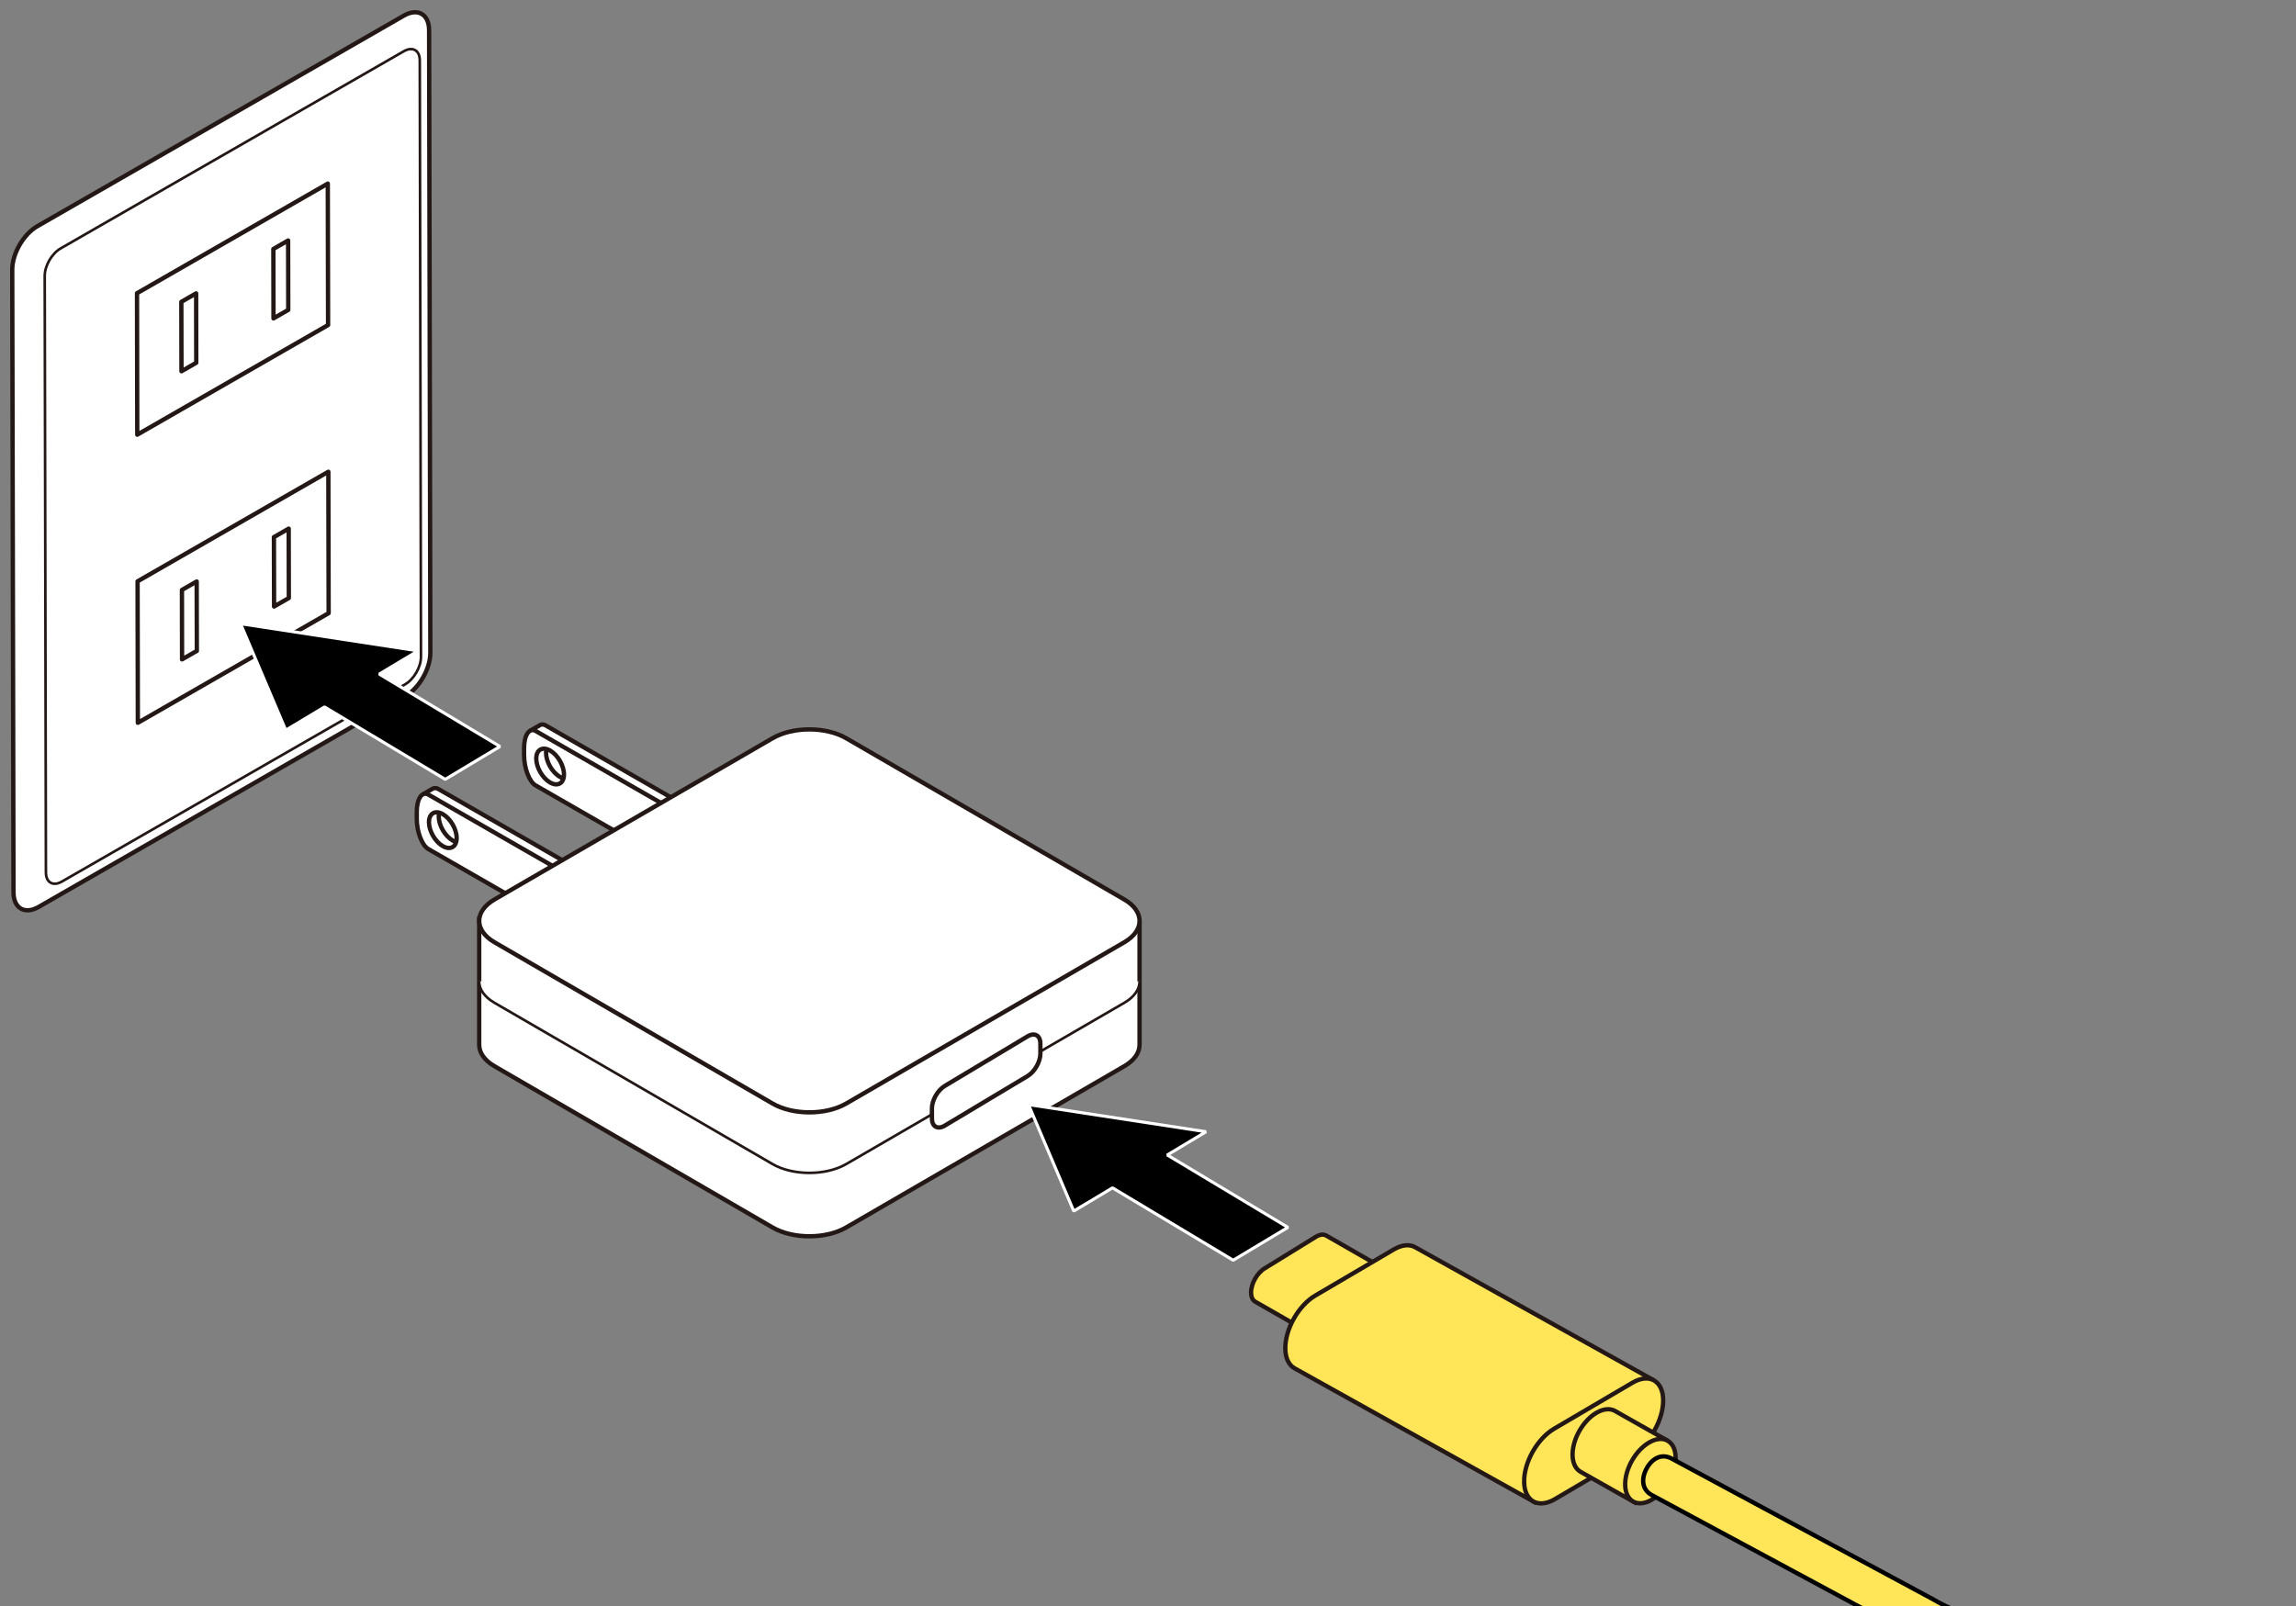 <?xml version="1.0" encoding="UTF-8"?>
<svg id="_レイヤー_1" data-name="レイヤー_1" xmlns="http://www.w3.org/2000/svg" version="1.1" xmlns:xlink="http://www.w3.org/1999/xlink" viewBox="0 0 375 262.369">
  <rect x="0" y="0" width="375" height="262.369" fill="#808080" stroke="none"/>
  <!-- Generator: Adobe Illustrator 29.5.1, SVG Export Plug-In . SVG Version: 2.1.0 Build 141)  -->
  <defs>
    <clipPath id="clippath">
      <rect x="-4.057" y="-1.75" width="329.398" height="283.537" transform="translate(321.284 280.037) rotate(180)" fill="none"/>
    </clipPath>
  </defs>
  <g clip-path="url(#clippath)">
    <g>
      <g>
        <g>
          <g>
            <g>
              <path d="M550.315,91.017l1.316-.888s1.372-.926.099-1.752c-.147-.088-.299.014-.299.014l-2.527,1.706-.57.385-1.779,1.2-3.388,2.286-1.632,1.101s-.146.099-.054.224c.809,1.044,2.518,1.759,4.572,1.771,3.006.018,5.612-1.474,5.821-3.333.113-1.003-.497-1.908-1.554-2.531-.153-.085-.007-.183-.007-.183ZM544.192,95.15l4.381-2.957s.082-.055.167-.008c.651.374,1.028.923.959,1.534-.125,1.115-1.689,2.01-3.493,2-.782-.005-1.481-.179-2.011-.466-.085-.047-.003-.102-.003-.102Z" fill="#231815"/>
              <path d="M541.31,94.256l5.537-3.737c.146-.099.262-.177-.005-.184-.01,0-.02,0-.03,0-3.006-.018-5.612,1.474-5.821,3.332-.023.206-.015.407.02.602.036.163.153.084.298-.014Z" fill="#231815"/>
            </g>
            <path d="M538.847,94.971c.414-.28,1.099-.313,1.528-.073s.442.66.027.94-1.099.313-1.528.073-.442-.66-.027-.94Z" fill="#231815"/>
            <g id="HvQyBM-2">
              <path d="M539.839,91.121l.961.535c-.208.164-.442.306-.752.39-.702.191-1.341.145-1.876-.153-1.018-.559-1.196-.666-2.208-1.23-.7-.39-.719-1.059-.025-1.519.209-.141.424-.286.664-.401.605-.275,1.469-.263,2.022.007.064.035,2.335,1.301,2.417,1.324.133.044.301.024.418-.047l.583-.394-2.723-1.517c-.56-.312-.576-.858-.036-1.222h0l4.702,2.619h0l-1.516,1.023c-.7.472-1.769.527-2.487.127-.992-.553-2.239-1.247-2.296-1.264-.145-.051-.307-.028-.43.048l-.362.244c-.117.079-.132.206-.029.286.038.029,2.284,1.28,2.328,1.297.146.058.339.038.468-.042l.184-.124-.006.012Z" fill="#231815"/>
            </g>
          </g>
          <path d="M581.392,67.614c20.869,11.625,21.464,32.14,1.328,45.73-20.136,13.591-53.496,15.19-74.365,3.565-20.869-11.625-21.465-32.14-1.329-45.731,20.136-13.591,53.497-15.19,74.366-3.565ZM511.23,114.968c19.226,10.71,49.959,9.237,68.51-3.284,18.551-12.521,18.002-31.42-1.224-42.13-19.226-10.71-49.959-9.237-68.51,3.284-18.551,12.521-18.002,31.42,1.224,42.13Z" fill="#231815"/>
        </g>
        <g>
          <path d="M492.971,148.414l4.742,2.642,3.455-2.332c.266-.179.414-.414.402-.651-.005-.242-.163-.459-.442-.615l-3.692-2.057-.914.617,3.168,1.765c.096.053.155.136.158.217-.003.088-.055.171-.15.235l-.172.116c-.094.063-.218.099-.358.108-.137.009-.276-.02-.372-.073l-3.013-1.678-.852.575,3.013,1.678c.096.053.156.135.158.217.003.084-.052.169-.152.236l-.171.115c-.092.062-.222.102-.36.109-.138.01-.277-.019-.373-.072l-3.168-1.765-.907.612Z" fill="#231815"/>
          <path d="M491.649,143.303l2.704,1.506c.095.053.151.134.161.219-.006.086-.054.172-.149.236l-3.187,2.151,1.197.667,3.455-2.332c.266-.179.406-.419.402-.652-.005-.242-.158-.457-.438-.613l-3.231-1.8-.914.617Z" fill="#231815"/>
          <path d="M482.853,142.778l4.739,2.64,3.455-2.332c.266-.179.41-.416.405-.649-.006-.242-.164-.46-.441-.614l-3.693-2.057-.914.617,3.165,1.763c.099.055.156.136.162.22-.005.087-.057.17-.152.234l-.172.116c-.094.063-.218.099-.356.109-.14.007-.277-.02-.376-.075l-3.016-1.68-.852.575,3.016,1.68c.099.055.157.136.162.22,0,.083-.054.168-.153.235l-.171.115c-.092.062-.223.102-.358.11-.141.008-.278-.019-.377-.075l-3.165-1.763-.907.612Z" fill="#231815"/>
          <path d="M477.525,139.81l3.692,2.057c.281.156.652.233,1.043.214.38-.015.747-.131,1.017-.313l2.443-1.649c.266-.179.416-.412.407-.648-.004-.241-.164-.46-.445-.617l-3.692-2.057-.914.617,3.168,1.765c.1.056.153.135.16.218-.003.088-.056.171-.151.234l-1.919,1.295c-.092.062-.222.103-.359.11-.142.008-.271-.02-.371-.076l-3.168-1.765-.91.614Z" fill="#231815"/>
          <path d="M465.708,131.987c-.265.179-.416.414-.403.647.005.241.165.459.441.613l4.849,2.701,4.465-3.013-1.192-.664-3.197,2.157c-.092.062-.228.099-.362.108-.145.006-.283-.022-.378-.075l-.479-.267c-.092-.051-.151-.132-.153-.221-.002-.085.047-.17.139-.232l3.197-2.157-1.044-.582-3.197,2.157c-.092.062-.223.102-.357.111-.147.005-.28-.021-.381-.077l-.475-.265c-.105-.058-.158-.136-.154-.221-.01-.089.043-.172.136-.234l3.197-2.157-1.193-.665-3.459,2.334Z" fill="#231815"/>
          <path d="M471.859,136.286c.006.241.16.456.441.613l3.592,2.001c.28.156.646.23,1.037.211.386-.017.75-.132,1.018-.312l2.443-1.649c.266-.179.417-.413.406-.649-.005-.241-.16-.458-.44-.614l-3.592-2.001c-.281-.157-.646-.23-1.038-.21-.382.018-.749.131-1.015.31l-2.443,1.649c-.268.181-.417.415-.41.651M475.637,134.832c.095-.064.227-.103.368-.114.138-.003.273.022.376.08l2.534,1.412c.098.055.159.138.162.22-.002.088-.053.173-.147.237l-1.919,1.295c-.092.062-.224.101-.364.108-.135.008-.275-.022-.373-.077l-2.534-1.412c-.103-.058-.158-.137-.164-.223,0-.084.051-.168.143-.231l1.919-1.295Z" fill="#231815"/>
        </g>
        <g>
          <g>
            <polygon points="448.116 145.105 446.239 141.519 444.333 139.171 444.343 134.217 466.389 146.887 466.379 151.841 464.466 151.994 462.581 153.419 448.116 145.105" fill="none" stroke="#231815" stroke-linejoin="round" stroke-width=".709"/>
            <polygon points="449.204 139.822 464.175 148.426 464.178 146.8 449.207 138.197 449.204 139.822" fill="#fff" stroke="#231815" stroke-linejoin="round" stroke-width=".425"/>
          </g>
          <line x1="447.886" y1="145.186" x2="453.393" y2="142.325" fill="none" stroke="#231815" stroke-miterlimit="10" stroke-width=".425"/>
          <line x1="444.104" y1="139.232" x2="448.843" y2="136.77" fill="none" stroke="#231815" stroke-miterlimit="10" stroke-width=".425"/>
          <line x1="449.141" y1="138.25" x2="450.329" y2="137.734" fill="none" stroke="#231815" stroke-miterlimit="10" stroke-width=".425"/>
          <line x1="464.21" y1="148.392" x2="466.21" y2="147.439" fill="none" stroke="#231815" stroke-miterlimit="10" stroke-width=".425"/>
          <line x1="464.458" y1="151.862" x2="466.458" y2="150.909" fill="none" stroke="#231815" stroke-miterlimit="10" stroke-width=".425"/>
        </g>
        <g>
          <g>
            <polygon points="583.517 159.438 564.548 171.827 564.529 162.256 583.498 149.867 583.517 159.438" fill="#fff" stroke="#231815" stroke-linejoin="round" stroke-width=".709"/>
            <polygon points="580.796 152.861 565.596 162.789 565.6 164.743 580.8 154.815 580.796 152.861" fill="#fff" stroke="#231815" stroke-linejoin="round" stroke-width=".709"/>
          </g>
          <line x1="583.517" y1="159.438" x2="577.921" y2="156.645" fill="none" stroke="#231815" stroke-width=".425"/>
          <line x1="580.839" y1="152.783" x2="579.818" y2="152.273" fill="none" stroke="#231815" stroke-width=".425"/>
          <line x1="565.503" y1="164.867" x2="564.499" y2="164.366" fill="none" stroke="#231815" stroke-width=".425"/>
        </g>
        <path d="M591.097,148.104c-.124-1.049.638-2.436,1.7-3.092l9.883-6.796c1.065-.657,2.028-.334,2.152.715l.143,1.208c.124,1.051-.637,2.435-1.702,3.092l-9.883,6.796c-1.062.655-2.026.336-2.15-.715l-.143-1.208Z" fill="#fff" stroke="#231815" stroke-width=".709"/>
        <path d="M504.985,170.01c.124-1.07-.638-2.326-1.7-2.799l-9.883-5.096c-1.065-.474-2.028.014-2.152,1.085l-.143,1.233c-.124,1.073.637,2.326,1.702,2.8l9.883,5.096c1.062.473,2.026-.012,2.15-1.085l.143-1.233Z" fill="#ffe557" stroke="#231815" stroke-width=".709"/>
        <g>
          <path d="M491.182,159.137c-.547-.277-.928-.876-.927-1.553l.003-1.706.329.167-.003,1.706c-.001.53.285.875.598,1.033.309.157.61.106.611-.421l.003-1.706.323.163-.003,1.706c-.001.654-.403.879-.934.61ZM493.183,160.151c-.241-.122-.479-.314-.697-.632l.186-.195c.127.197.332.372.495.455.241.122.408.082.408-.177,0-.233-.185-.455-.397-.686-.339-.371-.684-.719-.683-1.242,0-.406.262-.574.689-.358.238.121.456.314.642.559l-.177.219c-.146-.199-.27-.31-.469-.411-.186-.094-.343-.065-.343.142,0,.297.228.514.52.832.271.291.557.635.556,1.094,0,.492-.334.602-.731.401ZM494.99,161.022l-.713-.362.005-2.744.629.319c.404.205.69.636.69,1.065,0,.316-.121.458-.275.492.186.158.4.519.4.857,0,.342-.21.638-.735.373ZM494.855,158.561l-.248-.126-.002.868.218.111c.355.18.437-.027.438-.256,0-.244-.139-.462-.406-.597ZM494.989,159.851l-.384-.195-.002.816.352.179c.293.148.43.053.431-.203,0-.237-.156-.474-.397-.596ZM496.004,160.333v-.324s.692.35.692.35v.324s-.692-.35-.692-.35ZM498.267,162.728c-.576-.292-1.157-1.128-1.155-1.994.002-.787.494-1.158,1.174-.813.427.216.682.513.873.868l-.24.125c-.161-.276-.368-.493-.627-.624-.459-.233-.842-.016-.844.608-.001.701.464,1.285.826,1.469.227.115.492.145.694-.026l.232.35c-.182.199-.519.249-.933.039Z" fill="#231815"/>
          <g>
            <path d="M504.524,164.147l-.597-.302c-.039-.02-.058-.064-.043-.097l.427-.966c.015-.034-.005-.078-.043-.097l-.941-.477c-.039-.02-.078-.004-.087.035l-.374,1.634c-.009.039.016.087.054.107l.534.27c.039.02.066.07.06.111l-.195,1.343c-.006.041.021.091.06.111l.018.009c.039.02.087.012.106-.017l1.057-1.574c.019-.029.004-.069-.035-.089Z" fill="#231815"/>
            <path d="M501.24,163.775l.004-1.768c0-.045.032-.066.071-.046l1.637.829.05-.22-1.686-.855c-.156-.079-.283.003-.284.183v.381s-.09-.045-.09-.045c-.089-.045-.161.002-.161.104v.636c-.001.102.07.222.159.267l.089.045v.381c-.001.18.125.391.281.47l1.939.983.033-.228-1.972-.999c-.039-.02-.071-.072-.071-.117Z" fill="#231815"/>
            <path d="M506.066,164.125l-1.766-.895-.088.2,1.854.94c.039.02.071.072.071.117l-.004,1.768c0,.045-.032.066-.071.046l-1.992-1.01-.123.183,2.115,1.072c.156.079.283-.003.284-.183l.004-1.768c0-.18-.126-.391-.282-.47Z" fill="#231815"/>
          </g>
        </g>
        <g>
          <polygon points="454.5 136.607 454.496 138.477 453.852 138.106 453.853 137.436 452.748 136.801 452.746 137.471 452.113 137.107 452.116 135.237 452.75 135.602 452.748 136.365 453.854 137 453.856 136.237 454.5 136.607" fill="#231815"/>
          <path d="M456.539,138.245l-1.775-1.02.004-.464,1.96,1.126c.117.067.216.172.3.316.084.144.126.284.125.42l-.002.887c0,.136-.042.229-.127.275-.084.048-.184.039-.3-.028l-1.96-1.126v-1.108s.613.353.613.353v.643s1.16.666,1.16.666l.002-.939Z" fill="#231815"/>
          <path d="M460.292,140.079c.083.143.124.283.124.419l-.003,1.378-.614-.353.003-1.404-.585-.336-.003,1.404-.611-.351.003-1.404-.585-.336-.003,1.404-.613-.352.004-1.87,2.584,1.485c.117.067.215.171.299.316" fill="#231815"/>
          <polygon points="461.307 141.721 461.306 142.39 460.672 142.026 460.676 140.157 461.31 140.522 461.308 141.285 461.305 141.535 461.307 141.721" fill="#231815"/>
        </g>
        <g>
          <path d="M570.161,157.375c-.512.345-.869.179-.871-.497l-.003-1.706.308-.207.003,1.706c0,.53.269.549.562.352.289-.195.57-.587.569-1.113l-.003-1.706.302-.203.003,1.706c.001.654-.373,1.335-.87,1.669Z" fill="#231815"/>
          <path d="M572.033,156.114c-.226.152-.448.23-.653.161l.173-.406c.119.052.311-.006.464-.109.226-.152.381-.381.38-.64,0-.233-.175-.244-.373-.234-.318.014-.641.059-.642-.463,0-.406.243-.871.642-1.139.223-.15.427-.205.601-.171l-.164.419c-.137-.032-.253-.003-.439.123-.174.117-.32.325-.32.532,0,.297.214.254.489.239.254-.017.522.002.523.46,0,.492-.309.98-.681,1.23Z" fill="#231815"/>
          <path d="M573.723,154.93l-.667.449-.005-2.743.588-.396c.378-.255.647-.15.648.279,0,.316-.112.594-.255.804.174-.053.376.063.376.401,0,.342-.194.875-.685,1.206ZM573.587,152.629l-.232.156.002.868.204-.138c.332-.224.408-.523.407-.753,0-.244-.132-.302-.381-.134ZM573.717,153.764l-.36.242.002.815.33-.222c.274-.184.402-.436.401-.692,0-.237-.147-.296-.373-.144Z" fill="#231815"/>
          <path d="M574.667,153.091v-.324s.646-.435.646-.435v.324s-.646.435-.646.435Z" fill="#231815"/>
          <path d="M576.975,152.74l-.27-.706-.71.478-.267,1.068-.323.218.849-3.318.195-.131.865,2.164-.339.228ZM576.365,151.142c-.009-.02-.018-.052-.018-.059l-.015.078-.23.926.497-.335-.233-.61Z" fill="#231815"/>
        </g>
        <path d="M593.536,142.805c-.512.345-.869.179-.871-.497l-.003-1.706.308-.207.003,1.706c0,.53.269.549.562.352.289-.195.57-.587.569-1.113l-.003-1.706.302-.203.003,1.706c.001.654-.373,1.335-.87,1.669ZM595.408,141.544c-.226.152-.448.23-.653.161l.173-.406c.119.052.311-.006.464-.109.226-.152.381-.381.38-.64,0-.233-.175-.244-.373-.234-.318.014-.641.059-.642-.463,0-.406.243-.871.642-1.139.223-.15.427-.205.601-.171l-.164.419c-.137-.032-.253-.003-.439.123-.174.117-.32.325-.32.532,0,.297.214.254.489.239.254-.017.522.002.523.46,0,.492-.309.98-.681,1.23ZM597.098,140.36l-.667.449-.005-2.743.588-.396c.378-.255.647-.15.648.279,0,.316-.112.594-.255.804.174-.053.376.063.376.401,0,.342-.194.875-.685,1.206ZM596.963,138.059l-.232.156.002.868.204-.138c.332-.224.408-.523.407-.753,0-.244-.132-.302-.381-.134ZM597.093,139.194l-.36.242.002.815.33-.222c.274-.184.402-.436.401-.692,0-.237-.147-.296-.373-.144ZM598.043,138.521v-.324s.646-.435.646-.435v.324s-.646.435-.646.435ZM600.164,138.341c-.539.363-1.084.188-1.086-.677-.001-.787.457-1.716,1.093-2.144.399-.269.639-.263.818-.125l-.224.397c-.152-.092-.346-.074-.588.089-.43.289-.786.941-.785,1.564.001.701.438.755.777.527.212-.143.46-.415.647-.814l.218.085c-.169.405-.484.838-.871,1.099Z" fill="#231815"/>
        <path d="M663.513,107.304c8.559-5.38,20.054-14.184,20.054-22.255v-24.211c0-8.804-17.853-19.809-23.722-22.988l-43.287-22.744c-24.832-12.788-40.984-10.758-63.096,2.935l-86.329,57.96c-8.559,5.869-12.682,11.077-14.707,16.67,0,0-4.541,2.926-8.582,6.654-6.253,5.768-9.45,10.414-9.45,17.068v14.561c0,7.228,7.245,13.212,13.933,17.612,6.688,4.4,42.422,23.219,50.161,26.929,21.296,10.208,38.721,15.488,66.882-1.936l98.143-66.254Z" fill="none" stroke="#231815" stroke-miterlimit="10" stroke-width=".709"/>
        <path d="M452.52,92.415c-.497,1.295-1.26,2.996-1.319,4.639l-.469,5.867c-.587,7.451,8.155,12.966,14.374,16.955,6.219,3.989,48.108,27.457,58.785,31.094,10.678,3.637,16.896,6.101,27.809,5.045,10.912-1.056,30.038-10.443,36.374-14.55l22.705-15.342c1.232-.807,2.156.748,4.004-.396s22.971-15.522,22.971-15.522c1.32-.88,1.848-3.432,3.344-4.532l20.458-13.959c9.328-5.984,13.728-10.12,16.984-13.816,3.256-3.696,5.026-7.92,5.026-10.912" fill="none" stroke="#231815" stroke-miterlimit="10" stroke-width=".709"/>
        <path d="M434.884,112.163c-.49,5.559,1.083,11.032,15.763,19.99,14.68,8.957,44.039,24.01,50.384,26.996,6.345,2.986,16.042,9.058,34.46,8.335,17.148-.673,35.045-14.67,38.973-17.1,4.723-2.923,15.828-10.419,15.828-10.419" fill="none" stroke="#231815" stroke-miterlimit="10" stroke-width=".425"/>
        <path d="M586.404,139.959s-10.55,7.122-15.037,9.898c-3.731,2.308-20.733,15.606-37.024,16.245-17.497.687-26.71-5.082-32.737-7.918-6.027-2.836-33.919-17.137-47.865-25.646-13.946-8.509-17.119-13.533-16.955-18.832.184-5.965,7.01-12.176,14.618-18.069" fill="none" stroke="#231815" stroke-miterlimit="10" stroke-width=".425"/>
        <path d="M455.719,90.777c-.352,3.637.704,12.555,11.147,18.304" fill="none" stroke="#231815" stroke-miterlimit="10" stroke-width=".425"/>
        <path d="M468.743,110.255c6.336,3.52,47.052,25.697,54.796,28.865,7.744,3.168,20.768,7.627,31.094,5.984" fill="none" stroke="#231815" stroke-miterlimit="10" stroke-width=".425"/>
        <path d="M557.801,144.399c5.045-1.056,9.387-1.291,28.63-13.259,19.243-11.968,65.825-43.18,74.274-50.337,8.448-7.157,24.171-16.192,15.84-28.747" fill="none" stroke="#231815" stroke-miterlimit="10" stroke-width=".425"/>
        <path d="M636.177,109.548l-20.822,14.048c-.977.628-1.779.2-1.784-.951h0c-.004-1.151.791-2.607,1.768-3.235l20.822-14.048c.977-.628,1.779-.2,1.784.951h0c.004,1.151-.791,2.607-1.768,3.235Z" fill="none" stroke="#231815" stroke-miterlimit="10" stroke-width=".425"/>
      </g>
      <polygon points="479.661 178.026 474.615 175.547 496.342 170.33 491.844 184.005 486.795 181.529 472.583 191.772 465.446 188.263 479.661 178.026" stroke="#fff" stroke-miterlimit="1" stroke-width=".709"/>
      <g>
        <g>
          <path d="M458.368,207.356l10.641-7.483c.399-.274.615-.811.555-1.544h0c-.117-1.456-1.291-3.142-2.613-3.762l-8.825-4.37c-.662-.313-1.239-.296-1.636-.024l-10.407,7.327" fill="#ffe557" stroke="#231815" stroke-width=".709"/>
          <path d="M459.145,205.659c-.117-1.456-1.288-3.143-2.614-3.762l-8.824-4.37c-1.323-.62-2.302.059-2.181,1.517h0c.117,1.46,1.291,3.141,2.614,3.761l8.824,4.374c1.327.617,2.302-.06,2.181-1.519h0Z" fill="#ffe557" stroke="#231815" stroke-width=".709"/>
        </g>
        <g>
          <path d="M426.331,236.895l37.307-25.611c.865-.592,1.337-1.759,1.203-3.347h0c-.259-3.163-2.8-6.82-5.677-8.165l-13.435-6.303c-1.441-.676-2.69-.642-3.545-.047l-36.809,25.265" fill="#ffe557" stroke="#231815" stroke-width=".709"/>
          <path d="M428.018,233.216c-.259-3.164-2.8-6.821-5.676-8.169l-13.438-6.301c-2.873-1.348-4.998.131-4.735,3.289h0c.26,3.167,2.802,6.819,5.671,8.166l13.441,6.309c2.877,1.339,4.996-.132,4.736-3.295h0Z" fill="#ffe557" stroke="#231815" stroke-width=".709"/>
        </g>
        <g>
          <path d="M410.02,238.476l8.674-6.033c1.566-1.091,1.375-4.073-.43-6.663-1.803-2.585-4.538-3.795-6.103-2.704l-8.105,5.636" fill="#ffe557" stroke="#231815" stroke-linejoin="round" stroke-width=".709"/>
          <path d="M404.482,235.376c-1.805-2.587-1.993-5.57-.426-6.665,1.565-1.093,4.3.118,6.104,2.703,1.805,2.589,1.994,5.571.427,6.666-1.568,1.094-4.301-.116-6.106-2.704Z" fill="#ffe557" stroke="#231815" stroke-linejoin="round" stroke-width=".709"/>
        </g>
      </g>
      <g>
        <path d="M70.285,106.639c.007,2.617-1.837,5.802-4.107,7.11L6.324,148.146c-2.27,1.308-4.115.237-4.118-2.382l-.206-101.703c-.004-2.62,1.829-5.801,4.103-7.109L65.957,2.557c2.274-1.304,4.118-.239,4.126,2.379l.202,101.703Z" fill="#fff" stroke="#231815" stroke-linejoin="round" stroke-width=".709"/>
        <path d="M68.757,107.311c0,1.653-1.157,3.655-2.586,4.478l-56.074,32.227c-1.429.823-2.593.15-2.597-1.501l-.195-97.448c-.004-1.65,1.157-3.654,2.586-4.478L65.961,8.368c1.429-.823,2.597-.154,2.601,1.495l.195,97.448Z" fill="#fff" stroke="#231815" stroke-linejoin="round" stroke-width=".425"/>
        <g>
          <polygon points="53.585 53.1 22.418 71.007 22.377 47.9 53.537 29.993 53.585 53.1" fill="none" stroke="#231815" stroke-linejoin="round" stroke-width=".709"/>
          <polygon points="47.079 50.625 44.669 52.011 44.647 40.674 47.057 39.285 47.079 50.625" fill="none" stroke="#231815" stroke-linejoin="round" stroke-width=".709"/>
          <polygon points="32.054 59.26 29.64 60.647 29.618 49.309 32.035 47.922 32.054 59.26" fill="none" stroke="#231815" stroke-linejoin="round" stroke-width=".709"/>
        </g>
        <g>
          <polygon points="53.676 100.164 22.513 118.073 22.469 94.966 53.629 77.061 53.676 100.164" fill="none" stroke="#231815" stroke-linejoin="round" stroke-width=".709"/>
          <polygon points="47.174 97.692 44.764 99.077 44.739 87.742 47.152 86.353 47.174 97.692" fill="none" stroke="#231815" stroke-linejoin="round" stroke-width=".709"/>
          <polygon points="32.149 106.325 29.735 107.713 29.714 96.373 32.123 94.988 32.149 106.325" fill="none" stroke="#231815" stroke-linejoin="round" stroke-width=".709"/>
        </g>
      </g>
      <g>
        <g>
          <g>
            <path d="M69.102,129.744l1.604-.924c.262-.13.562-.116.884.067l25.81,14.834-.022,8.889-1.599.924" fill="#fff" stroke="#231815" stroke-linejoin="round" stroke-width=".709"/>
            <g>
              <path d="M95.798,144.644l-25.812-14.833c-1.054-.605-1.908.651-1.916,2.803v1.095c-.008,2.156.846,4.391,1.898,4.992l25.81,14.833.02-8.89Z" fill="#fff" stroke="#231815" stroke-linejoin="round" stroke-width=".709"/>
              <path d="M70.062,134.307c.003-1.442,1.017-2.026,2.267-1.308,1.252.718,2.262,2.467,2.257,3.908-.005,1.442-1.017,2.026-2.267,1.309-1.25-.72-2.257-2.468-2.257-3.909Z" fill="none" stroke="#231815" stroke-linejoin="round" stroke-width=".709"/>
            </g>
            <path d="M74.46,137.528c-.173-.052-.354-.13-.54-.236-1.25-.718-2.26-2.47-2.26-3.907,0-.183.022-.348.05-.5" fill="none" stroke="#231815" stroke-linejoin="round" stroke-width=".709"/>
          </g>
          <g>
            <path d="M86.625,119.355l1.604-.927c.262-.128.565-.115.879.067l25.812,14.832-.017,8.892-1.604.927" fill="#fff" stroke="#231815" stroke-linejoin="round" stroke-width=".709"/>
            <g>
              <path d="M113.319,134.251l-25.81-14.832c-1.055-.603-1.911.648-1.913,2.803v1.098c-.007,2.152.844,4.388,1.896,4.99l25.807,14.835.02-8.894Z" fill="#fff" stroke="#231815" stroke-linejoin="round" stroke-width=".709"/>
              <path d="M87.583,123.915c.005-1.44,1.022-2.025,2.27-1.308,1.25.719,2.26,2.469,2.26,3.909-.003,1.438-1.02,2.025-2.272,1.308-1.248-.718-2.257-2.469-2.257-3.909Z" fill="none" stroke="#231815" stroke-linejoin="round" stroke-width=".709"/>
            </g>
            <path d="M91.984,127.135c-.171-.051-.356-.127-.54-.236-1.25-.717-2.26-2.468-2.257-3.908,0-.179.015-.346.045-.497" fill="none" stroke="#231815" stroke-linejoin="round" stroke-width=".709"/>
          </g>
        </g>
        <path d="M78.265,149.769v20.907c0,1.265.832,2.528,2.495,3.492l45.412,26.34c3.326,1.928,8.718,1.928,12.044,0l45.412-26.34c1.661-.964,2.492-2.228,2.492-3.49v-20.261" fill="#fff" stroke="#231815" stroke-width=".709"/>
        <path d="M78.265,160.322c0,1.265.832,2.53,2.495,3.492l45.412,26.34c3.326,1.928,8.718,1.928,12.044,0l45.412-26.34c1.661-.963,2.492-2.228,2.492-3.49" fill="#fff" stroke="#231815" stroke-width=".425"/>
        <path d="M126.173,180.264c3.326,1.928,8.718,1.928,12.044,0l45.412-26.34c3.326-1.928,3.326-5.056,0-6.985l-45.412-26.34c-3.325-1.928-8.717-1.928-12.044,0l-45.412,26.34c-3.325,1.928-3.325,5.057,0,6.985l45.412,26.34Z" fill="#fff" stroke="#231815" stroke-width=".709"/>
        <path d="M167.833,175.779l-13.522,8.1c-1.152.69-2.097.168-2.099-1.161l-.003-1.648c-.003-1.329.938-2.98,2.09-3.67l13.522-8.1c1.152-.69,2.096-.168,2.099,1.161l.003,1.648c.003,1.329-.938,2.98-2.09,3.67Z" fill="#fff" stroke="#231815" stroke-miterlimit="10" stroke-width=".709"/>
      </g>
      <polygon points="190.645 188.675 196.977 184.877 167.983 180.443 175.371 197.838 181.703 194.041 201.414 205.868 210.358 200.501 190.645 188.675" stroke="#fff" stroke-miterlimit="1" stroke-width=".5"/>
      <polygon points="61.948 110.118 68.28 106.32 39.286 101.886 46.674 119.281 53.005 115.484 72.717 127.311 81.66 121.944 61.948 110.118" stroke="#fff" stroke-miterlimit="1" stroke-width=".5"/>
      <g>
        <g>
          <path d="M216.319,219.115l-11.288-6.466c-.423-.236-.687-.75-.695-1.486h0c-.018-1.46.995-3.248,2.253-3.988l8.383-5.168c.631-.373,1.207-.409,1.627-.175l11.041,6.332" fill="#ffe557" stroke="#231815" stroke-width=".709"/>
          <path d="M215.388,217.498c-.018-1.46.992-3.248,2.255-3.988l8.381-5.168c1.26-.74,2.298-.155,2.312,1.308h0c.018,1.464-.995,3.247-2.255,3.987l-8.381,5.172c-1.264.737-2.298.154-2.312-1.311h0Z" fill="#ffe557" stroke="#231815" stroke-width=".709"/>
        </g>
        <g>
          <path d="M250.952,245.562l-39.518-22.047c-.916-.509-1.494-1.627-1.508-3.221h0c-.035-3.173,2.156-7.05,4.897-8.655l12.794-7.52c1.372-.807,2.619-.888,3.525-.375l38.99,21.749" fill="#ffe557" stroke="#231815" stroke-width=".709"/>
          <path d="M248.932,242.055c-.035-3.175,2.156-7.051,4.895-8.659l12.797-7.518c2.736-1.608,4.989-.332,5.019,2.837h0c.035,3.177-2.159,7.05-4.891,8.656l-12.799,7.526c-2.74,1.6-4.987.331-5.02-2.842h0Z" fill="#ffe557" stroke="#231815" stroke-width=".709"/>
        </g>
        <g>
          <path d="M267.34,245.626l-9.195-5.204c-1.66-.941-1.746-3.928-.189-6.674,1.556-2.74,4.167-4.199,5.827-3.258l8.591,4.861" fill="#ffe557" stroke="#231815" stroke-linejoin="round" stroke-width=".709"/>
          <path d="M272.567,242.027c1.557-2.743,1.469-5.73-.193-6.676-1.66-.944-4.271.516-5.828,3.256-1.557,2.745-1.469,5.732.192,6.677,1.662.944,4.272-.513,5.829-3.258Z" fill="#ffe557" stroke="#231815" stroke-linejoin="round" stroke-width=".709"/>
        </g>
      </g>
      <path d="M336.385,273.057c-8.927,0-17.471-2.009-24.291-6.057l-42.382-22.812c-1.624-.935-1.649-2.786-.713-4.409.936-1.624,2.476-2.402,4.099-1.471l42.42,22.834c12.188,7.231,31.737,6.696,46.561-1.247l42.342-28.389c1.605-.963,3.208-.159,4.169,1.451.961,1.609.919,3.413-.69,4.373l-42.54,28.504c-8.925,4.8-19.179,7.222-28.975,7.222Z" fill="#ffe557" stroke="#000" stroke-width=".709"/>
    </g>
  </g>
</svg>